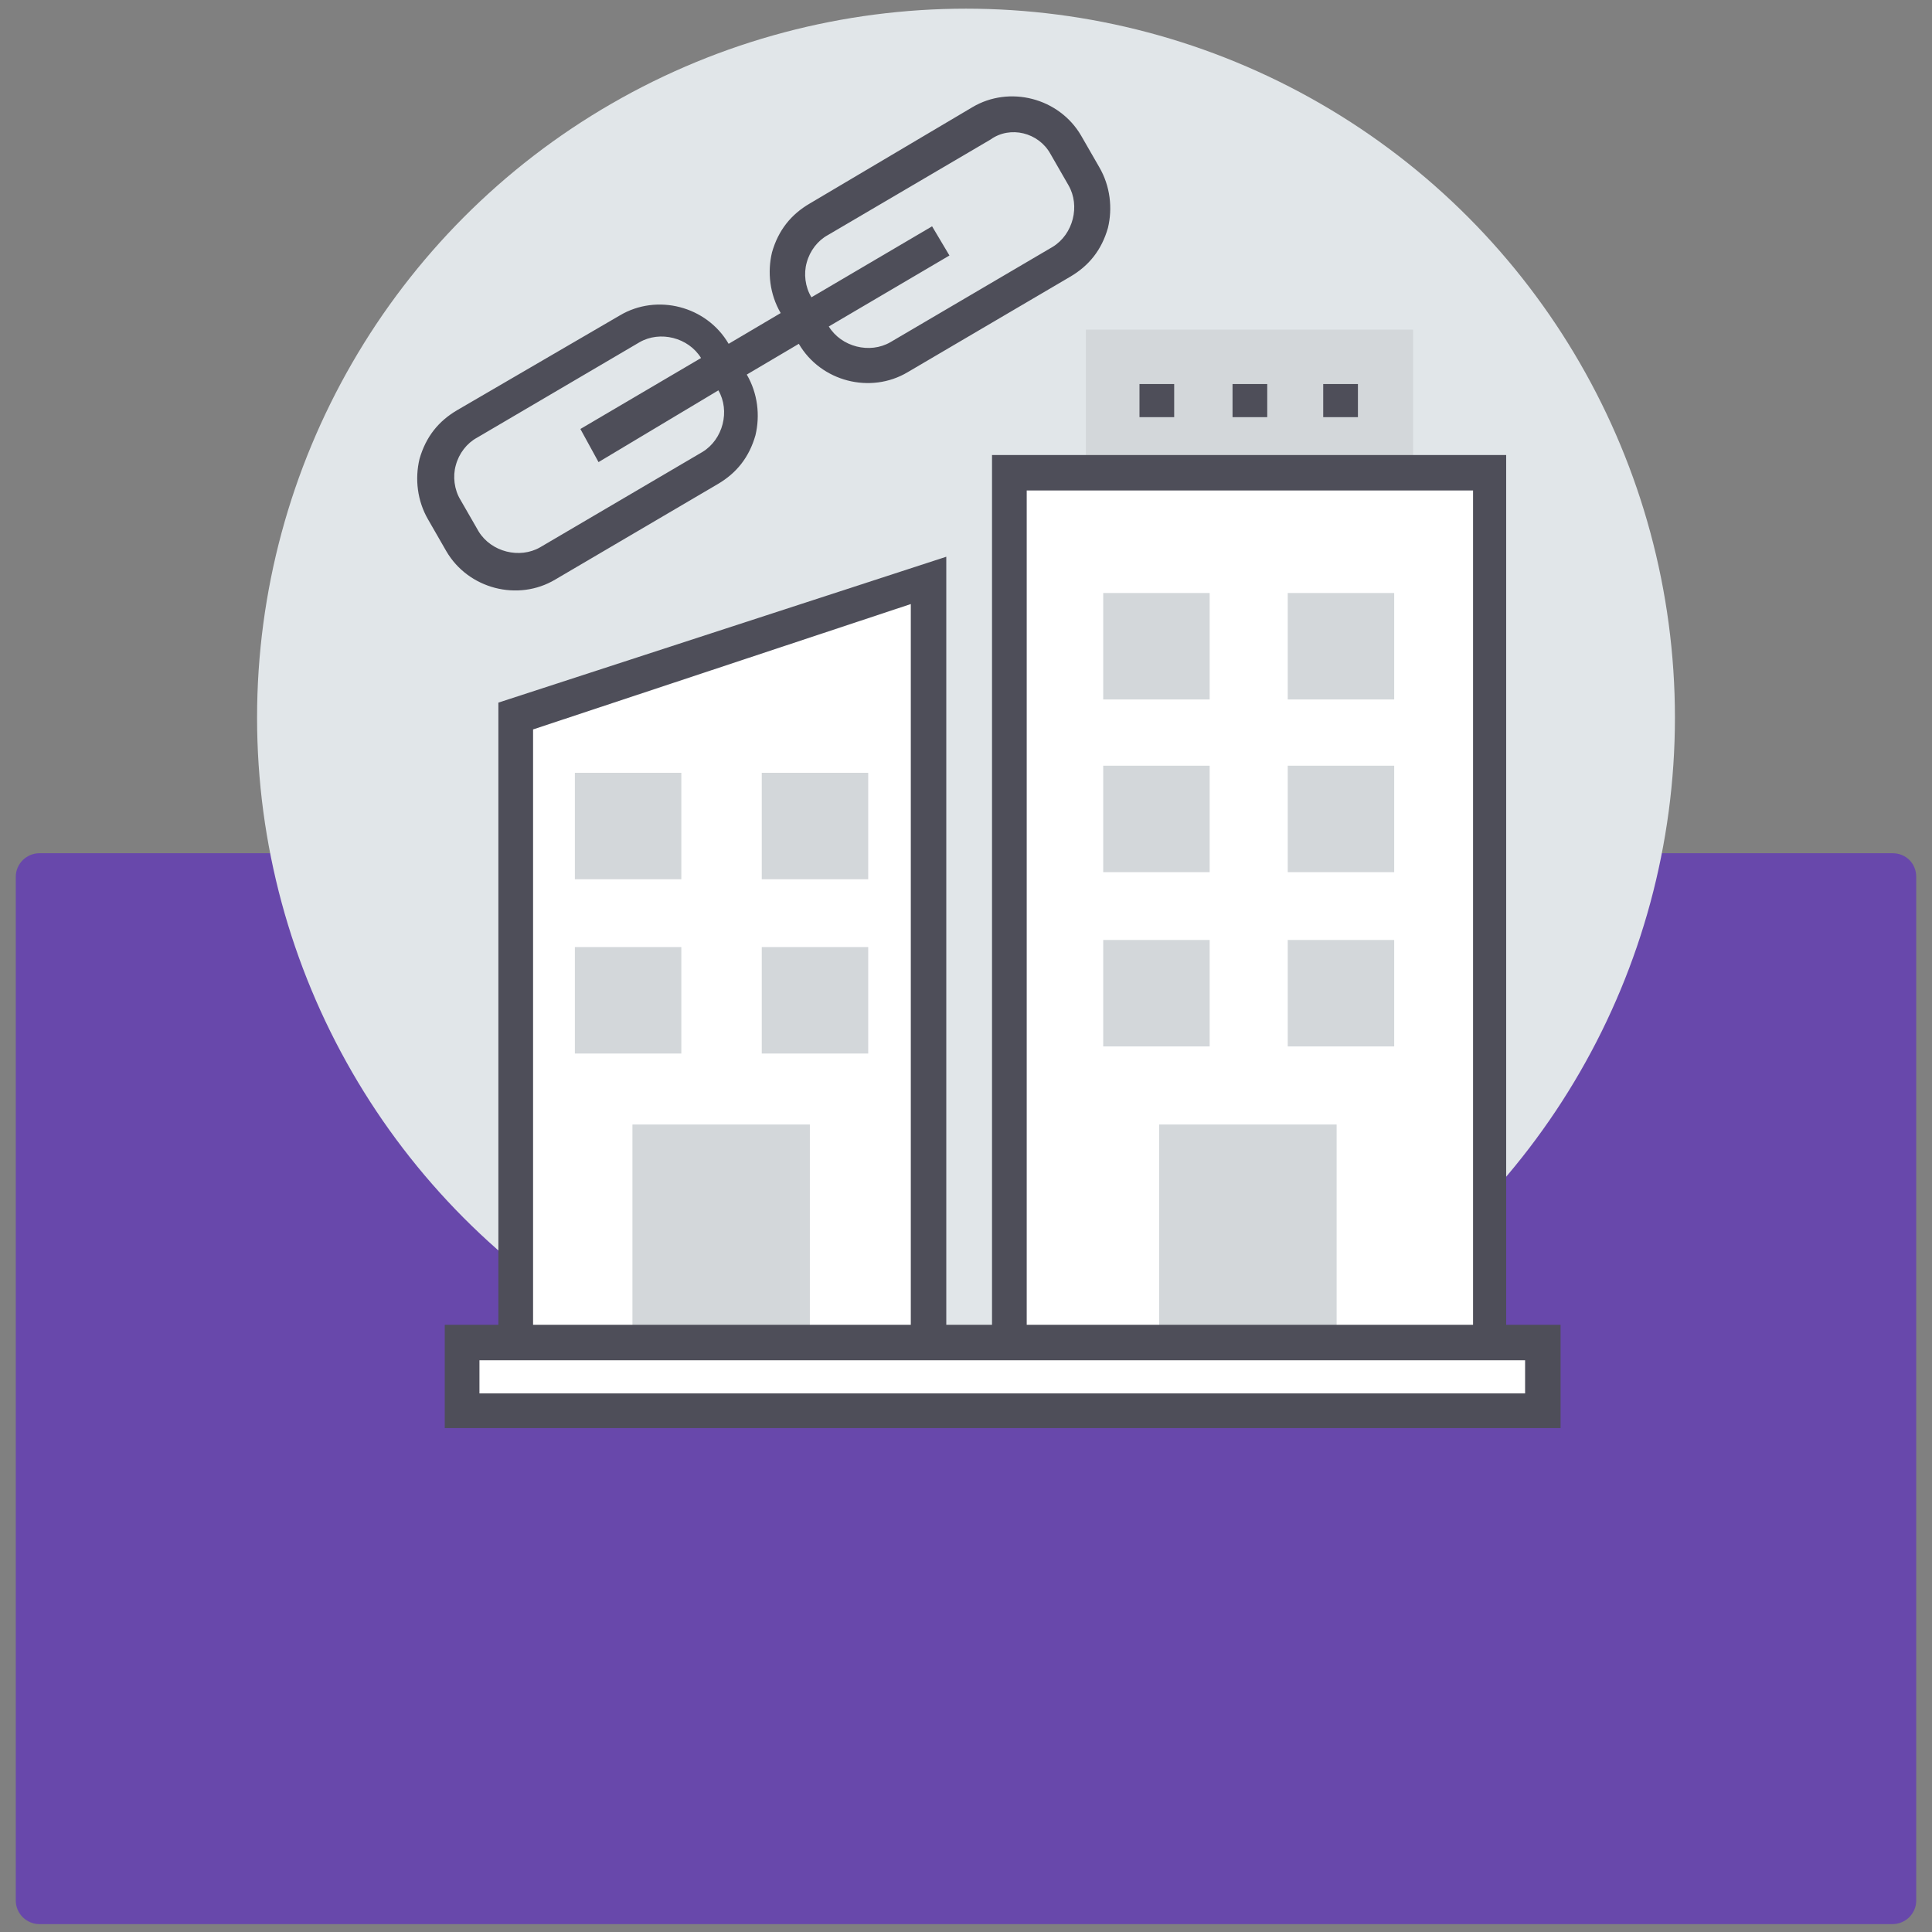 <?xml version="1.0" encoding="utf-8"?>
<!-- Generator: Adobe Illustrator 21.0.0, SVG Export Plug-In . SVG Version: 6.00 Build 0)  -->
<svg version="1.1" id="Layer_1" xmlns="http://www.w3.org/2000/svg" xmlns:xlink="http://www.w3.org/1999/xlink" x="0px" y="0px"
	 viewBox="0 0 245 245" style="enable-background:new 0 0 245 245;" xml:space="preserve">
<rect x="0" y="0" width="245" height="245" fill="#808080" stroke="none"/>
<style type="text/css">
	.st0{fill:#6848AB;}
	.st1{fill:#E1E6E9;}
	.st2{fill:#D3D7DA;}
	.st3{fill:#FFFFFF;}
	.st4{fill:#4E4E59;}
</style>
<path class="st0" d="M240,244H5c-1.6,0-3-1.3-3-3V111.2c0-1.7,1.4-3,3-3h235c1.7,0,3,1.3,3,3V241C243,242.7,241.6,244,240,244z"/>
<g>
	<circle class="st1" cx="122.5" cy="91" r="89.9"/>
	<g>
		<rect x="137.7" y="41.8" class="st2" width="41.5" height="18.1"/>
		<g>
			<polygon class="st3" points="117.6,170.3 65.4,170.3 65.4,90.9 117.6,73.4 			"/>
			<rect x="128" y="60" class="st3" width="61" height="110.3"/>
		</g>
		<g>
			<rect x="147" y="142.6" class="st2" width="22.5" height="27.6"/>
			<rect x="80.2" y="142.6" class="st2" width="22.5" height="27.6"/>
		</g>
		<rect x="58.6" y="170.3" class="st3" width="137.1" height="8.6"/>
		<path class="st4" d="M191,168V57.7h-65.2V168H120V70.6L63.2,89.1V168h-6.8v13.1h141.5V168H191z M130.2,62.2h56.6V168h-56.6V62.2z
			 M67.6,92.5l47.9-15.9V168H67.6V92.5z M193.4,176.7H60.8v-4.2h132.6L193.4,176.7L193.4,176.7z"/>
		<g>
			<rect x="139.9" y="75.2" class="st2" width="13.5" height="13.5"/>
			<rect x="163.3" y="75.2" class="st2" width="13.5" height="13.5"/>
			<rect x="139.9" y="97.1" class="st2" width="13.5" height="13.5"/>
			<rect x="163.3" y="97.1" class="st2" width="13.5" height="13.5"/>
			<rect x="139.9" y="119.2" class="st2" width="13.5" height="13.5"/>
			<rect x="163.3" y="119.2" class="st2" width="13.5" height="13.5"/>
			<rect x="72.9" y="98" class="st2" width="13.5" height="13.5"/>
			<rect x="96.6" y="98" class="st2" width="13.5" height="13.5"/>
			<rect x="72.9" y="120.1" class="st2" width="13.5" height="13.5"/>
			<rect x="96.6" y="120.1" class="st2" width="13.5" height="13.5"/>
		</g>
		<g>
			<rect x="144.5" y="48.7" class="st4" width="4.4" height="4.2"/>
			<rect x="156.3" y="48.7" class="st4" width="4.4" height="4.2"/>
			<rect x="167.8" y="48.7" class="st4" width="4.4" height="4.2"/>
		</g>
	</g>
	<path class="st4" d="M102.7,25.8c-2.4,1.4-4,3.4-4.8,6.2c-0.6,2.5-0.3,5.3,1.1,7.7l0,0l-6.6,3.9l0,0c-2.8-4.8-9.1-6.4-13.8-3.6
		L58,52c-2.4,1.4-4,3.4-4.8,6.2c-0.6,2.5-0.3,5.3,1.1,7.7l2.3,4c2.8,4.8,9.1,6.4,13.8,3.6l20.6-12.1c2.4-1.4,4-3.4,4.8-6.2
		c0.6-2.5,0.3-5.3-1.1-7.7l0,0l6.6-3.9l0,0c2.8,4.8,9.1,6.4,13.8,3.6l20.6-12.1c2.4-1.4,4-3.4,4.8-6.2c0.6-2.5,0.3-5.3-1.1-7.7
		l-2.3-4c-2.8-4.8-9.1-6.4-13.8-3.6L102.7,25.8z M91.1,49.5c1.5,2.6,0.6,6.2-2,7.8L68.5,69.4c-2.6,1.5-6.2,0.6-7.8-2l-2.3-4
		c-0.8-1.3-1-3-0.6-4.4c0.4-1.5,1.4-2.8,2.7-3.5l20.6-12.1c2.6-1.5,6.2-0.6,7.8,2l0,0l-15.3,9l2.3,4.2L91.1,49.5L91.1,49.5z
		 M133.2,19.5l2.3,4c1.5,2.6,0.6,6.2-2,7.8l-20.6,12.1c-2.6,1.5-6.2,0.6-7.8-2l0,0l15.3-9l-2.2-3.7l-15.3,9l0,0
		c-0.8-1.3-1-3-0.6-4.4c0.4-1.5,1.4-2.8,2.7-3.5l20.6-12.1C128.1,15.9,131.7,16.8,133.2,19.5z"/>
</g>
</svg>
